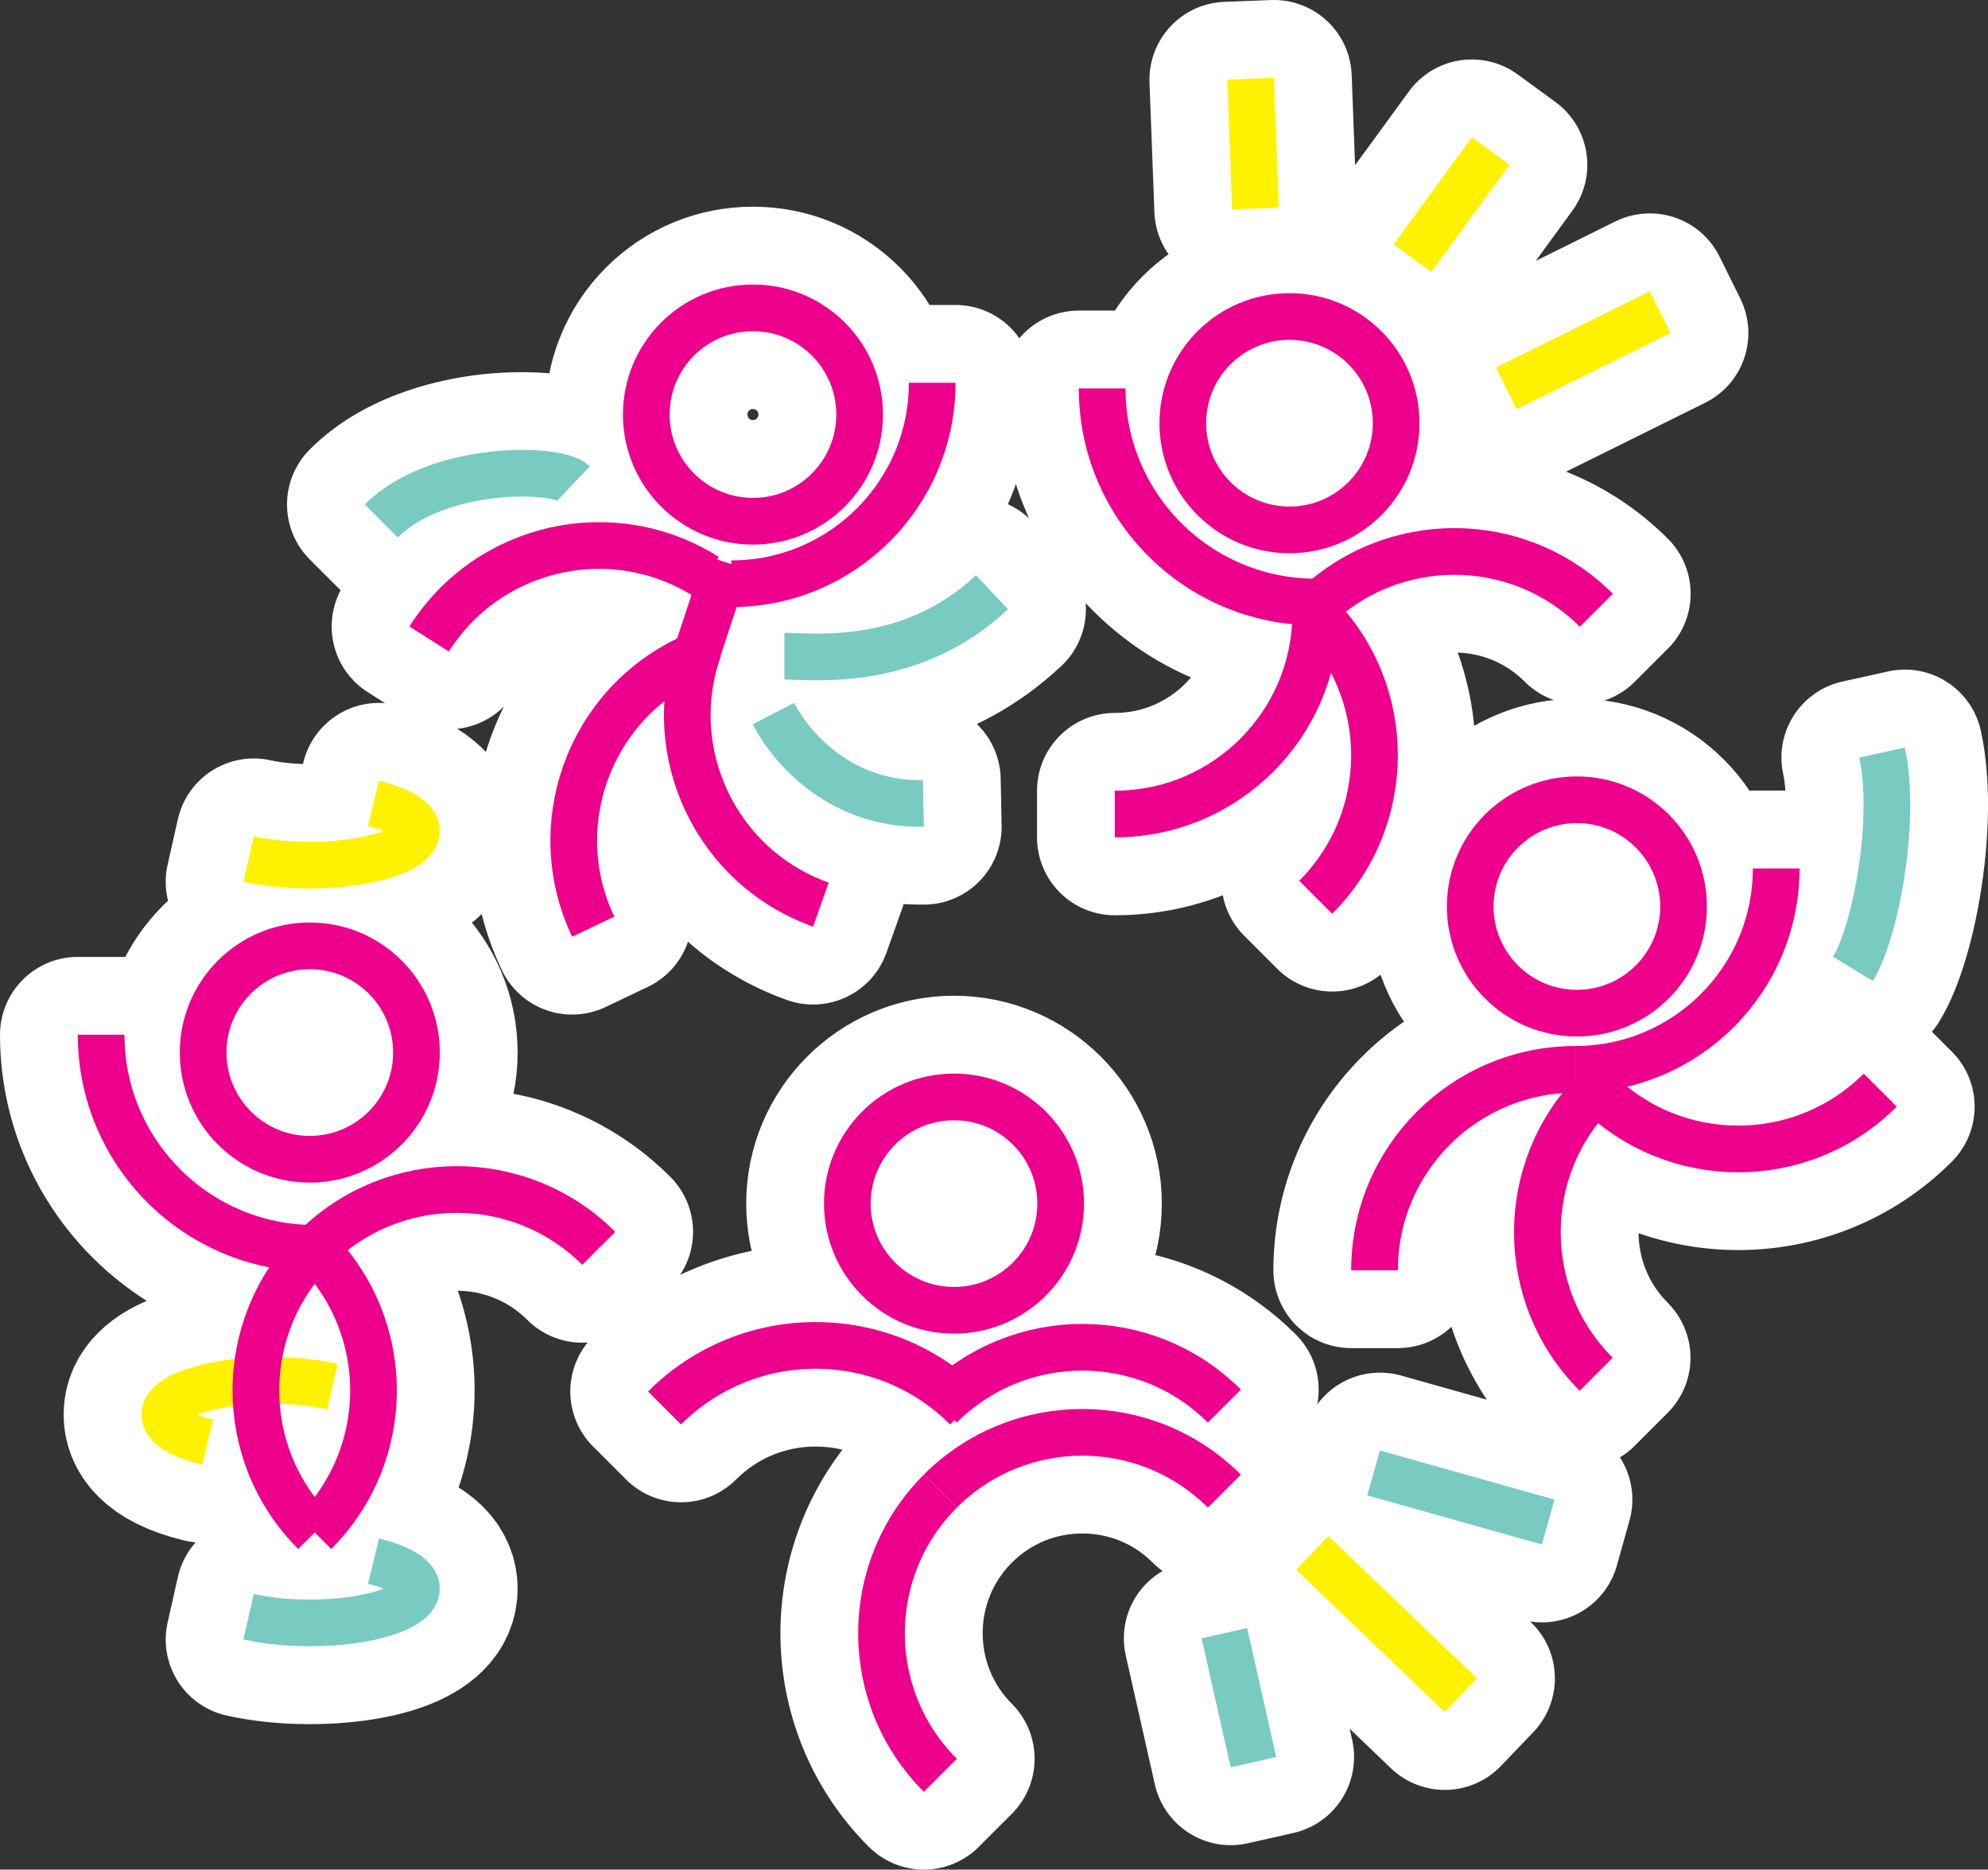 <svg xmlns="http://www.w3.org/2000/svg" id="stroke" viewBox="0 0 255.52 240.24"><rect x="0" y="0" width="255.52" height="240.24" fill="#333333" stroke="none"/><defs><style>      .cls-1, .cls-2, .cls-3 {        fill: none;      }      .cls-1, .cls-2, .cls-3, .cls-4 {        stroke-miterlimit: 10;        stroke-width: 6px;      }      .cls-1, .cls-4 {        stroke: #ec008c;      }      .cls-2 {        stroke: #fff200;      }      .cls-5 {        stroke: #fff;        stroke-linecap: round;        stroke-linejoin: round;        stroke-width: 20px;      }      .cls-5, .cls-4 {        fill: #fff;      }      .cls-3 {        stroke: #79cbc1;      }    </style></defs><path class="cls-5" d="M26,188.22c-6.46-1.55-7.82-4.36-7.82-6.45,0-5.46,9-7.4,16.71-7.4,3.05,0,6,.3,8.52.87l-1.32,5.85c-2.1-.47-4.59-.72-7.2-.72-4.42,0-7.72.72-9.51,1.4.51.2,1.18.42,2.02.62l-1.4,5.83ZM39.82,148.96c7.57,0,13.71-6.14,13.71-13.71s-6.14-13.71-13.71-13.71-13.71,6.14-13.71,13.71,6.14,13.71,13.71,13.71ZM56.53,135.25c0-9.21-7.5-16.71-16.71-16.71s-16.71,7.5-16.71,16.71,7.5,16.71,16.71,16.71,16.71-7.5,16.71-16.71ZM50.53,135.25c0,5.91-4.8,10.71-10.71,10.71s-10.71-4.8-10.71-10.71,4.8-10.71,10.71-10.71,10.71,4.8,10.71,10.71ZM42.57,194.79c-4.31-4.31-6.68-10.04-6.68-16.13s2.37-11.82,6.68-16.13l-4.24-4.24c-11.24,11.24-11.24,29.52,0,40.75l4.24-4.24ZM42.57,158.29l-4.24,4.24c4.31,4.31,6.68,10.04,6.68,16.13s-2.37,11.82-6.68,16.13l4.24,4.24c11.24-11.24,11.24-29.52,0-40.75ZM79.08,158.29c-11.23-11.24-29.52-11.24-40.75,0l4.24,4.24c8.9-8.9,23.37-8.9,32.27,0l4.24-4.24ZM40.45,157.41c-13.48,0-24.45-10.97-24.45-24.45h-6c0,16.79,13.66,30.45,30.45,30.45v-6ZM56.53,106.77c0-2.09-1.36-4.9-7.82-6.45l-1.4,5.84c.84.2,1.51.42,2.02.62-1.79.68-5.09,1.4-9.51,1.4-2.61,0-5.1-.25-7.2-.72l-1.32,5.85c2.52.57,5.47.87,8.52.87,7.71,0,16.71-1.94,16.71-7.4ZM56.53,204.14c0-2.09-1.36-4.9-7.82-6.45l-1.4,5.84c.84.2,1.51.42,2.02.62-1.79.68-5.09,1.4-9.51,1.4-2.61,0-5.1-.25-7.2-.72l-1.32,5.85c2.52.57,5.47.87,8.52.87,7.71,0,16.71-1.94,16.71-7.4ZM212.37,106.79c-5.35-5.35-14.04-5.35-19.39,0-5.35,5.35-5.35,14.04,0,19.39,5.35,5.35,14.04,5.35,19.39,0,5.35-5.35,5.35-14.04,0-19.39ZM214.5,128.3c6.52-6.52,6.52-17.12,0-23.63h0c-6.52-6.52-17.12-6.51-23.63,0-6.52,6.52-6.52,17.12,0,23.63,3.26,3.26,7.54,4.89,11.82,4.89s8.56-1.63,11.82-4.89ZM210.25,108.91c2.02,2.02,3.14,4.71,3.14,7.57s-1.11,5.55-3.14,7.57c-4.17,4.18-10.97,4.18-15.15,0-2.02-2.02-3.14-4.71-3.14-7.57s1.11-5.55,3.14-7.57c2.09-2.09,4.83-3.13,7.57-3.13s5.49,1.04,7.57,3.13ZM243.79,142.2l-4.24-4.24c-8.9,8.9-23.37,8.9-32.27,0l-4.24,4.24c5.62,5.62,13,8.43,20.38,8.43s14.76-2.81,20.38-8.43ZM231.3,111.59h-6c0,12.58-10.24,22.82-22.82,22.82v6c15.89,0,28.82-12.93,28.82-28.82ZM207.28,174.47c-8.9-8.9-8.9-23.37,0-32.27l-4.24-4.24c-11.24,11.24-11.24,29.52,0,40.75l4.24-4.24ZM202.49,140.41v-6c-15.89,0-28.82,12.93-28.82,28.82h6c0-12.58,10.24-22.82,22.82-22.82ZM244.83,96.05l-5.86,1.29c1.73,7.87-.87,21.52-3.37,25.59l5.12,3.13c3.48-5.68,6.11-20.95,4.11-30.02ZM165.74,68.09c7.57,0,13.71-6.14,13.71-13.71s-6.14-13.71-13.71-13.71-13.71,6.14-13.71,13.71,6.14,13.71,13.71,13.71ZM182.45,54.38c0-9.21-7.5-16.71-16.71-16.71s-16.71,7.5-16.71,16.71,7.5,16.71,16.71,16.71,16.71-7.5,16.71-16.71ZM176.45,54.38c0,5.91-4.8,10.71-10.71,10.71s-10.71-4.8-10.71-10.71,4.8-10.71,10.71-10.71,10.71,4.8,10.71,10.71ZM172.11,78.79h-6c0,12.58-10.24,22.82-22.82,22.82v6c15.89,0,28.82-12.93,28.82-28.82ZM171.23,76.67l-4.24,4.24c4.31,4.31,6.68,10.04,6.68,16.13s-2.37,11.82-6.68,16.13l4.24,4.24c11.24-11.24,11.24-29.52,0-40.75ZM207.3,76.29c-11.24-11.24-29.52-11.24-40.75,0l4.24,4.24c4.31-4.31,10.04-6.68,16.13-6.68s11.83,2.37,16.13,6.68l4.24-4.24ZM169.11,74.36c-13.48,0-24.45-10.97-24.45-24.45h-6c0,16.79,13.66,30.45,30.45,30.45v-6ZM214.72,42.8l-2.66-5.38-19.79,9.8,2.66,5.38,19.79-9.8ZM194.02,21.18l-4.85-3.54-10.05,13.77,4.85,3.54,10.05-13.77ZM164.37,26.68l-.63-16.68-6,.23.63,16.68,6-.23ZM122.62,168.37c7.57,0,13.71-6.14,13.71-13.71s-6.14-13.71-13.71-13.71-13.71,6.14-13.71,13.71,6.14,13.71,13.71,13.71ZM139.33,154.66c0-9.21-7.5-16.71-16.71-16.71s-16.71,7.5-16.71,16.71,7.5,16.71,16.71,16.71,16.71-7.5,16.71-16.71ZM133.33,154.66c0,5.91-4.8,10.71-10.71,10.71s-10.71-4.8-10.71-10.71,4.8-10.71,10.71-10.71,10.71,4.8,10.71,10.71ZM122.98,226c-8.9-8.9-8.9-23.37,0-32.27l-4.24-4.24c-11.24,11.24-11.24,29.52,0,40.75l4.24-4.24ZM159.49,189.49c-11.24-11.24-29.52-11.24-40.75,0l4.24,4.24c4.31-4.31,10.04-6.68,16.13-6.68s11.83,2.37,16.13,6.68l4.24-4.24ZM159.49,178.56c-11.24-11.24-29.52-11.24-40.75,0l4.24,4.24c4.31-4.31,10.04-6.68,16.13-6.68s11.83,2.37,16.13,6.68l4.24-4.24ZM126.36,178.8c-11.87-11.87-31.19-11.87-43.06,0l4.24,4.24c4.62-4.62,10.76-7.16,17.29-7.16s12.67,2.54,17.29,7.16l4.24-4.24ZM199.81,192.69l-22.44-6.31-1.62,5.78,22.44,6.31,1.62-5.78ZM189.85,215.67l-19.1-18.29-4.15,4.33,19.1,18.29,4.15-4.33ZM164.04,225.78l-3.74-16.58-5.85,1.32,3.74,16.58,5.85-1.32ZM108.6,65.08c6.51-6.52,6.51-17.12,0-23.63h0c-3.16-3.16-7.35-4.89-11.82-4.89s-8.66,1.74-11.82,4.89c-6.51,6.52-6.51,17.12,0,23.63,3.26,3.26,7.54,4.89,11.82,4.89s8.56-1.63,11.82-4.89ZM104.35,45.69h0c4.17,4.18,4.17,10.97,0,15.15-4.18,4.18-10.97,4.18-15.15,0-4.17-4.18-4.17-10.97,0-15.15,2.09-2.09,4.83-3.13,7.57-3.13s5.49,1.04,7.57,3.13ZM106.52,113.42c-5.74-2.04-10.35-6.2-12.96-11.7-2.62-5.5-2.93-11.7-.89-17.44l-5.65-2.01c-2.58,7.25-2.18,15.07,1.12,22.03s9.12,12.2,16.37,14.78l2.01-5.65ZM122.82,49.19h-6c0,12.58-10.24,22.82-22.82,22.82v6c15.89,0,28.82-12.93,28.82-28.82ZM78.96,117.79c-2.62-5.5-2.93-11.7-.89-17.44,2.04-5.74,6.2-10.35,11.7-12.96l-2.58-5.42c-6.95,3.3-12.2,9.12-14.78,16.37-2.58,7.25-2.18,15.08,1.13,22.03l5.42-2.58ZM71.97,73.65c5.95-1.33,12.06-.28,17.21,2.98l3.21-5.07c-6.5-4.12-14.22-5.45-21.73-3.76-7.51,1.69-13.91,6.2-18.03,12.7l5.07,3.21c3.26-5.15,8.33-8.72,14.27-10.06ZM96.26,73.24l-5.7-1.88-3.97,12.02,5.7,1.88,3.97-12.02ZM118.74,106.24l-.12-6c-.13,0-.25,0-.38,0-10.71,0-15.63-8.9-16.16-9.93l-5.33,2.76c3.17,6.12,10.68,13.17,21.5,13.17.16,0,.33,0,.49,0ZM129.57,78.29l-4.12-4.37c-8.46,7.97-18.76,7.6-23.16,7.44-.58-.02-1.07-.04-1.47-.04v6c.33,0,.75.02,1.25.03.83.03,1.83.07,2.98.07,6,0,15.88-1,24.52-9.14ZM71.87,64.42s-.08-.05-.19-.15l4.14-4.34c-3.06-2.92-11.94-1.99-12.94-1.87-3.9.45-11.16,1.93-15.99,6.76l4.24,4.24c5.85-5.86,18.65-5.8,20.74-4.63Z"></path><g><g><path class="cls-2" d="M26.7,185.31c-3.35-.8-5.52-2.09-5.52-3.53,0-2.43,6.14-4.4,13.71-4.4,2.92,0,5.63.29,7.86.8"></path><g><circle class="cls-4" cx="39.82" cy="135.25" r="13.71"></circle><path class="cls-1" d="M40.45,160.41c-10.08,10.08-10.08,26.43,0,36.51"></path><path class="cls-1" d="M40.45,196.92c10.08-10.08,10.08-26.43,0-36.51"></path><path class="cls-1" d="M76.96,160.41c-10.08-10.08-26.43-10.08-36.51,0"></path><path class="cls-1" d="M40.45,160.41c-15.16,0-27.45-12.29-27.45-27.45"></path></g><path class="cls-2" d="M48.01,103.24c3.35.8,5.52,2.09,5.52,3.53,0,2.43-6.14,4.4-13.71,4.4-2.92,0-5.63-.29-7.86-.8"></path><path class="cls-3" d="M48.01,200.61c3.35.8,5.52,2.09,5.52,3.53,0,2.43-6.14,4.4-13.71,4.4-2.92,0-5.63-.29-7.86-.8"></path></g><g><g><circle class="cls-4" cx="202.68" cy="116.48" r="13.71"></circle><path class="cls-1" d="M205.16,140.08c10.08,10.08,26.43,10.08,36.51,0"></path><path class="cls-1" d="M228.3,111.59c0,14.26-11.56,25.82-25.82,25.82"></path><path class="cls-1" d="M205.16,176.59c-10.08-10.08-10.08-26.43,0-36.51"></path><path class="cls-1" d="M176.67,163.23c0-14.26,11.56-25.82,25.82-25.82"></path></g><path class="cls-3" d="M238.16,124.5c2.99-4.89,5.61-19.32,3.74-27.8"></path></g><g><g><circle class="cls-4" cx="165.74" cy="54.38" r="13.71"></circle><path class="cls-1" d="M143.29,104.6c14.26,0,25.82-11.56,25.82-25.82"></path><path class="cls-1" d="M169.11,115.3c10.08-10.08,10.08-26.43,0-36.51"></path><path class="cls-1" d="M205.18,78.42c-10.08-10.08-26.43-10.08-36.51,0"></path><path class="cls-1" d="M169.11,77.36c-15.16,0-27.45-12.29-27.45-27.45"></path></g><line class="cls-2" x1="193.6" y1="49.91" x2="213.39" y2="40.11"></line><line class="cls-2" x1="181.55" y1="33.17" x2="191.6" y2="19.41"></line><line class="cls-2" x1="161.37" y1="26.79" x2="160.74" y2="10.11"></line></g><g><g><circle class="cls-4" cx="122.62" cy="154.66" r="13.71"></circle><path class="cls-1" d="M120.86,191.61c-10.08,10.08-10.08,26.43,0,36.51"></path><path class="cls-1" d="M157.37,191.61c-10.08-10.08-26.43-10.08-36.51,0"></path><path class="cls-1" d="M157.37,180.68c-10.08-10.08-26.43-10.08-36.51,0"></path><path class="cls-1" d="M85.42,180.92c10.72-10.72,28.1-10.72,38.82,0"></path></g><line class="cls-3" x1="176.55" y1="189.27" x2="198.99" y2="195.58"></line><line class="cls-2" x1="168.67" y1="199.54" x2="187.77" y2="217.83"></line><line class="cls-3" x1="157.37" y1="209.86" x2="161.11" y2="226.44"></line></g><g><g><circle class="cls-1" cx="96.78" cy="53.27" r="13.71"></circle><path class="cls-1" d="M89.84,83.27c-4.78,13.43,2.24,28.2,15.67,32.97"></path><path class="cls-1" d="M119.82,49.19c0,14.26-11.56,25.82-25.82,25.82"></path><path class="cls-1" d="M76.25,119.08c-6.12-12.88-.64-28.28,12.23-34.4"></path><path class="cls-1" d="M55.16,82.11c7.63-12.05,23.57-15.63,35.62-8.01"></path><line class="cls-1" x1="93.41" y1="72.3" x2="89.44" y2="84.32"></line></g><path class="cls-3" d="M99.41,91.7c2.41,4.65,8.83,11.75,19.27,11.54"></path><path class="cls-3" d="M100.82,84.32c3.58,0,16.25,1.61,26.68-8.22"></path><path class="cls-3" d="M73.75,62.1c-2.23-2.13-17.59-2.31-24.74,4.84"></path></g></g></svg>